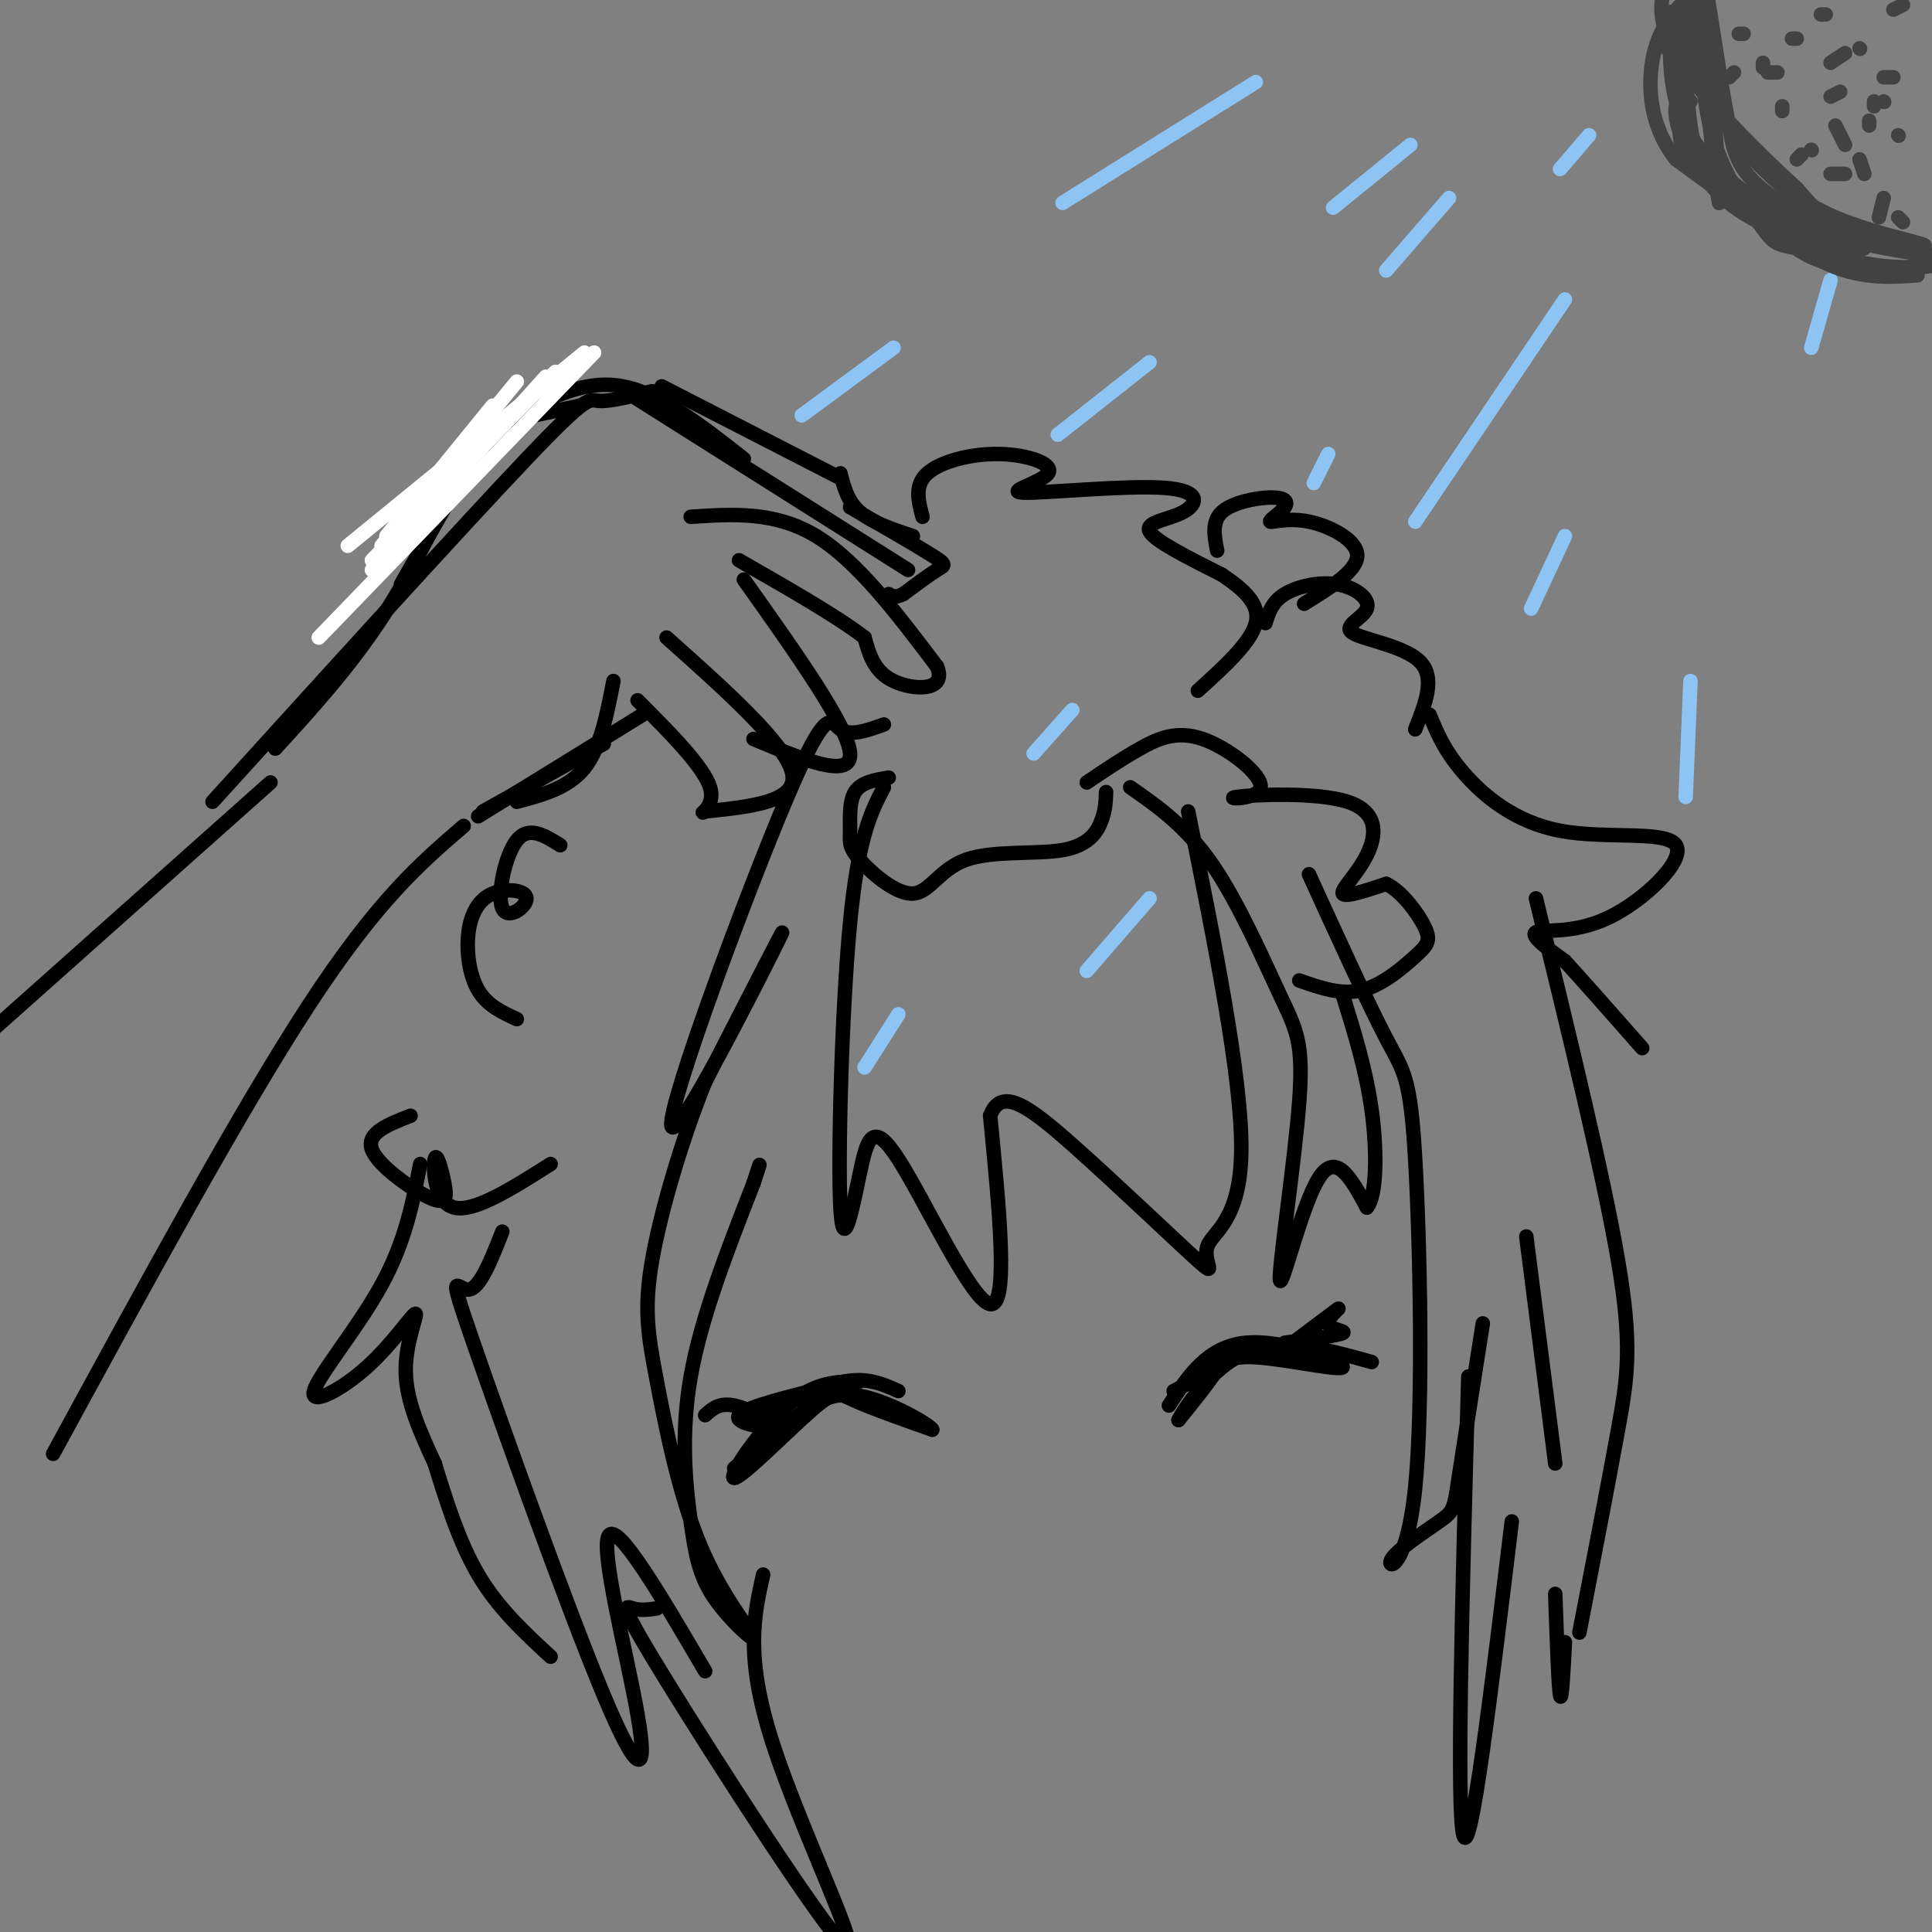 <svg viewBox='0 0 400 400' version='1.1' xmlns='http://www.w3.org/2000/svg' xmlns:xlink='http://www.w3.org/1999/xlink'><rect x="0" y="0" width="400" height="400" fill="#808080" stroke="none"/><g fill='none' stroke='rgb(0,0,0)' stroke-width='3' stroke-linecap='round' stroke-linejoin='round'><path d='M183,150c-3.485,1.247 -6.970,2.494 -9,1c-2.030,-1.494 -2.606,-5.730 -11,14c-8.394,19.730 -24.606,63.427 -24,68c0.606,4.573 18.030,-29.979 22,-38c3.970,-8.021 -5.515,10.490 -15,29'/><path d='M146,224c-4.782,11.813 -9.238,26.847 -11,37c-1.762,10.153 -0.831,15.425 1,25c1.831,9.575 4.562,23.452 9,34c4.438,10.548 10.584,17.769 11,19c0.416,1.231 -4.899,-3.526 -8,-8c-3.101,-4.474 -3.989,-8.666 -5,-16c-1.011,-7.334 -2.146,-17.810 0,-30c2.146,-12.190 7.573,-26.095 13,-40'/><path d='M156,245c2.167,-6.667 1.083,-3.333 0,0'/><path d='M183,163c-2.635,5.045 -5.270,10.091 -7,28c-1.730,17.909 -2.555,48.683 -2,59c0.555,10.317 2.489,0.178 4,-7c1.511,-7.178 2.599,-11.394 8,-3c5.401,8.394 15.115,29.398 19,30c3.885,0.602 1.943,-19.199 0,-39'/><path d='M205,231c2.266,-6.154 7.930,-2.038 17,6c9.070,8.038 21.544,20.000 26,24c4.456,4.000 0.892,0.038 2,-3c1.108,-3.038 6.888,-5.154 7,-20c0.112,-14.846 -5.444,-42.423 -11,-70'/><path d='M234,163c5.766,4.024 11.532,8.049 17,16c5.468,7.951 10.636,19.829 14,27c3.364,7.171 4.922,9.633 4,22c-0.922,12.367 -4.325,34.637 -4,37c0.325,2.363 4.379,-15.182 8,-21c3.621,-5.818 6.811,0.091 10,6'/><path d='M283,250c2.044,-2.444 2.156,-11.556 1,-20c-1.156,-8.444 -3.578,-16.222 -6,-24'/><path d='M271,181c6.144,13.464 12.287,26.929 16,34c3.713,7.071 4.995,7.749 6,25c1.005,17.251 1.733,51.076 0,68c-1.733,16.924 -5.929,16.949 -5,15c0.929,-1.949 6.981,-5.871 10,-8c3.019,-2.129 3.005,-2.465 4,-9c0.995,-6.535 2.997,-19.267 5,-32'/><path d='M174,99c0.000,0.000 -37.000,-19.000 -37,-19'/><path d='M135,81c-4.422,1.089 -8.844,2.178 -11,2c-2.156,-0.178 -2.044,-1.622 -15,12c-12.956,13.622 -38.978,42.311 -65,71'/><path d='M174,98c0.750,2.917 1.500,5.833 4,8c2.500,2.167 6.750,3.583 11,5'/><path d='M143,107c8.750,-0.583 17.500,-1.167 26,4c8.500,5.167 16.750,16.083 25,27'/><path d='M194,138c2.156,5.267 -4.956,4.933 -9,3c-4.044,-1.933 -5.022,-5.467 -6,-9'/><path d='M179,132c-5.333,-4.167 -15.667,-10.083 -26,-16'/><path d='M138,132c12.333,11.000 24.667,22.000 26,28c1.333,6.000 -8.333,7.000 -18,8'/><path d='M146,168c-1.911,0.933 2.311,-0.733 1,-5c-1.311,-4.267 -8.156,-11.133 -15,-18'/><path d='M154,120c10.833,15.250 21.667,30.500 22,36c0.333,5.500 -9.833,1.250 -20,-3'/><path d='M176,105c6.911,4.000 13.822,8.000 17,10c3.178,2.000 2.622,2.000 1,3c-1.622,1.000 -4.311,3.000 -7,5'/><path d='M187,123c-1.667,0.833 -2.333,0.417 -3,0'/><path d='M127,141c-1.333,6.917 -2.667,13.833 -6,18c-3.333,4.167 -8.667,5.583 -14,7'/><path d='M133,148c0.000,0.000 -34.000,21.000 -34,21'/><path d='M125,154c0.000,0.000 -25.000,14.000 -25,14'/><path d='M120,84c0.000,0.000 -14.000,3.000 -14,3'/><path d='M111,83c0.000,0.000 -13.000,7.000 -13,7'/><path d='M103,86c0.000,0.000 -20.000,35.000 -20,35'/><path d='M97,94c-5.667,11.917 -11.333,23.833 -18,34c-6.667,10.167 -14.333,18.583 -22,27'/><path d='M107,86c7.083,-3.750 14.167,-7.500 22,-6c7.833,1.500 16.417,8.250 25,15'/><path d='M131,82c0.000,0.000 57.000,36.000 57,36'/><path d='M116,175c-3.267,-2.049 -6.533,-4.099 -9,-1c-2.467,3.099 -4.134,11.346 -3,14c1.134,2.654 5.069,-0.286 5,-2c-0.069,-1.714 -4.142,-2.202 -7,-1c-2.858,1.202 -4.500,4.093 -5,8c-0.500,3.907 0.143,8.831 2,12c1.857,3.169 4.929,4.585 8,6'/><path d='M85,231c-4.633,1.801 -9.266,3.602 -8,7c1.266,3.398 8.430,8.394 12,10c3.570,1.606 3.544,-0.178 3,-3c-0.544,-2.822 -1.608,-6.683 -2,-5c-0.392,1.683 -0.112,8.909 4,10c4.112,1.091 12.056,-3.955 20,-9'/><path d='M191,107c-0.873,-3.267 -1.745,-6.534 1,-9c2.745,-2.466 9.109,-4.133 15,-4c5.891,0.133 11.311,2.064 10,4c-1.311,1.936 -9.351,3.875 -5,4c4.351,0.125 21.094,-1.564 29,-1c7.906,0.564 6.975,3.383 4,5c-2.975,1.617 -7.993,2.034 -7,4c0.993,1.966 7.996,5.483 15,9'/><path d='M253,119c4.422,3.000 7.978,6.000 7,10c-0.978,4.000 -6.489,9.000 -12,14'/><path d='M225,162c3.628,-2.448 7.257,-4.896 11,-7c3.743,-2.104 7.601,-3.865 13,-2c5.399,1.865 12.339,7.357 12,10c-0.339,2.643 -7.958,2.438 -5,2c2.958,-0.438 16.494,-1.107 23,1c6.506,2.107 5.982,6.990 4,11c-1.982,4.010 -5.424,7.146 -5,8c0.424,0.854 4.712,-0.573 9,-2'/><path d='M287,183c3.191,1.483 6.670,6.191 8,9c1.330,2.809 0.512,3.718 -2,6c-2.512,2.282 -6.718,5.938 -11,7c-4.282,1.062 -8.641,-0.469 -13,-2'/><path d='M262,129c0.682,-2.191 1.363,-4.383 4,-6c2.637,-1.617 7.229,-2.660 11,-2c3.771,0.660 6.722,3.022 6,5c-0.722,1.978 -5.118,3.571 -3,5c2.118,1.429 10.748,2.694 14,6c3.252,3.306 1.126,8.653 -1,14'/><path d='M184,161c-2.861,0.472 -5.721,0.945 -7,3c-1.279,2.055 -0.976,5.694 -1,8c-0.024,2.306 -0.374,3.280 2,6c2.374,2.720 7.473,7.187 11,7c3.527,-0.187 5.481,-5.030 11,-7c5.519,-1.970 14.601,-1.069 20,-2c5.399,-0.931 7.114,-3.695 8,-6c0.886,-2.305 0.943,-4.153 1,-6'/><path d='M56,162c0.000,0.000 -64.000,57.000 -64,57'/><path d='M96,171c-8.917,7.667 -17.833,15.333 -32,37c-14.167,21.667 -33.583,57.333 -53,93'/><path d='M186,288c-3.167,-1.417 -6.333,-2.833 -11,-2c-4.667,0.833 -10.833,3.917 -17,7'/><path d='M178,286c-4.656,0.016 -9.311,0.032 -15,5c-5.689,4.968 -12.411,14.888 -11,15c1.411,0.112 10.957,-9.585 16,-14c5.043,-4.415 5.584,-3.547 9,-2c3.416,1.547 9.708,3.774 16,6'/><path d='M193,296c-0.226,-0.833 -8.792,-5.917 -15,-7c-6.208,-1.083 -10.060,1.833 -14,5c-3.940,3.167 -7.970,6.583 -12,10'/><path d='M172,287c-8.881,2.179 -17.762,4.357 -19,6c-1.238,1.643 5.167,2.750 6,2c0.833,-0.750 -3.905,-3.357 -7,-4c-3.095,-0.643 -4.548,0.679 -6,2'/><path d='M243,288c0.000,0.000 15.000,-8.000 15,-8'/><path d='M242,291c4.013,-6.139 8.026,-12.278 16,-13c7.974,-0.722 19.911,3.971 20,5c0.089,1.029 -11.668,-1.608 -18,-2c-6.332,-0.392 -7.238,1.459 -9,4c-1.762,2.541 -4.381,5.770 -7,9'/><path d='M244,294c0.867,-1.800 6.533,-10.800 14,-14c7.467,-3.200 16.733,-0.600 26,2'/><path d='M266,278c5.542,-0.762 11.083,-1.524 12,-2c0.917,-0.476 -2.792,-0.667 -3,-2c-0.208,-1.333 3.083,-3.810 2,-3c-1.083,0.810 -6.542,4.905 -12,9'/><path d='M104,255c-2.331,5.918 -4.662,11.835 -7,12c-2.338,0.165 -4.685,-5.423 1,11c5.685,16.423 19.400,54.856 27,73c7.600,18.144 9.085,16.000 7,4c-2.085,-12.000 -7.738,-33.857 -6,-37c1.738,-3.143 10.869,12.429 20,28'/><path d='M136,333c-1.668,0.247 -3.337,0.494 -5,0c-1.663,-0.494 -3.322,-1.730 7,15c10.322,16.730 32.625,51.427 37,55c4.375,3.573 -9.179,-23.979 -15,-42c-5.821,-18.021 -3.911,-26.510 -2,-35'/><path d='M304,285c-1.250,45.000 -2.500,90.000 -1,95c1.500,5.000 5.750,-30.000 10,-65'/><path d='M322,330c0.333,9.667 0.667,19.333 1,21c0.333,1.667 0.667,-4.667 1,-11'/><path d='M318,186c7.000,28.711 14.000,57.422 17,75c3.000,17.578 2.000,24.022 0,35c-2.000,10.978 -5.000,26.489 -8,42'/><path d='M316,256c0.000,0.000 6.000,47.000 6,47'/><path d='M87,241c-1.550,8.030 -3.100,16.060 -8,25c-4.900,8.940 -13.150,18.791 -14,22c-0.850,3.209 5.700,-0.222 11,-5c5.300,-4.778 9.350,-10.902 10,-11c0.650,-0.098 -2.100,5.829 -2,12c0.100,6.171 3.050,12.585 6,19'/><path d='M90,303c2.267,7.311 4.933,16.089 9,23c4.067,6.911 9.533,11.956 15,17'/><path d='M296,148c1.501,3.686 3.002,7.372 7,12c3.998,4.628 10.494,10.199 20,12c9.506,1.801 22.022,-0.167 24,3c1.978,3.167 -6.583,11.468 -14,15c-7.417,3.532 -13.691,2.295 -15,3c-1.309,0.705 2.345,3.353 6,6'/><path d='M324,199c3.667,4.000 9.833,11.000 16,18'/><path d='M252,114c-0.584,-3.008 -1.168,-6.016 1,-8c2.168,-1.984 7.088,-2.944 10,-3c2.912,-0.056 3.816,0.792 3,2c-0.816,1.208 -3.353,2.778 -3,3c0.353,0.222 3.595,-0.902 8,0c4.405,0.902 9.973,3.829 10,7c0.027,3.171 -5.486,6.585 -11,10'/></g>
<g fill='none' stroke='rgb(141,196,244)' stroke-width='3' stroke-linecap='round' stroke-linejoin='round'><path d='M292,30c0.000,0.000 -16.000,13.000 -16,13'/><path d='M300,41c0.000,0.000 -13.000,15.000 -13,15'/><path d='M324,62c0.000,0.000 -31.000,46.000 -31,46'/><path d='M324,111c0.000,0.000 -7.000,15.000 -7,15'/><path d='M275,94c0.000,0.000 -3.000,6.000 -3,6'/><path d='M238,75c0.000,0.000 -19.000,15.000 -19,15'/><path d='M350,141c0.000,0.000 -1.000,24.000 -1,24'/><path d='M238,186c0.000,0.000 -13.000,15.000 -13,15'/><path d='M222,147c0.000,0.000 -8.000,9.000 -8,9'/><path d='M186,210c0.000,0.000 -7.000,11.000 -7,11'/><path d='M379,58c0.000,0.000 -4.000,14.000 -4,14'/><path d='M329,28c0.000,0.000 -6.000,7.000 -6,7'/><path d='M260,17c0.000,0.000 -40.000,25.000 -40,25'/><path d='M185,72c0.000,0.000 -19.000,14.000 -19,14'/></g>
<g fill='none' stroke='rgb(66,66,66)' stroke-width='3' stroke-linecap='round' stroke-linejoin='round'><path d='M345,10c0.556,-4.561 1.112,-9.121 1,-7c-0.112,2.121 -0.893,10.925 1,18c1.893,7.075 6.460,12.421 12,17c5.540,4.579 12.052,8.392 21,11c8.948,2.608 20.332,4.010 21,4c0.668,-0.010 -9.381,-1.431 -16,-4c-6.619,-2.569 -9.810,-6.284 -13,-10'/><path d='M372,39c-7.209,-6.523 -18.731,-17.829 -24,-26c-5.269,-8.171 -4.286,-13.206 -3,-16c1.286,-2.794 2.875,-3.345 5,-6c2.125,-2.655 4.786,-7.413 4,-1c-0.786,6.413 -5.019,23.996 -6,33c-0.981,9.004 1.291,9.430 5,12c3.709,2.570 8.854,7.285 14,12'/><path d='M367,47c9.985,2.930 27.946,4.254 31,4c3.054,-0.254 -8.801,-2.087 -18,-6c-9.199,-3.913 -15.744,-9.904 -21,-17c-5.256,-7.096 -9.223,-15.295 -11,-20c-1.777,-4.705 -1.365,-5.916 0,-7c1.365,-1.084 3.682,-2.042 6,-3'/><path d='M354,-2c-0.337,-0.072 -4.181,1.246 -6,4c-1.819,2.754 -1.614,6.942 -1,13c0.614,6.058 1.637,13.985 5,20c3.363,6.015 9.066,10.117 17,13c7.934,2.883 18.098,4.545 17,3c-1.098,-1.545 -13.456,-6.299 -20,-11c-6.544,-4.701 -7.272,-9.351 -8,-14'/><path d='M358,26c-2.625,-12.258 -5.188,-35.904 -7,-36c-1.812,-0.096 -2.872,23.359 -1,36c1.872,12.641 6.678,14.469 8,14c1.322,-0.469 -0.839,-3.234 -3,-6'/><path d='M355,34c-1.143,-11.464 -2.500,-37.125 -2,-34c0.500,3.125 2.857,35.036 3,41c0.143,5.964 -1.929,-14.018 -4,-34'/><path d='M352,7c-0.591,-8.405 -0.070,-12.418 0,-8c0.070,4.418 -0.311,17.267 2,27c2.311,9.733 7.315,16.351 10,20c2.685,3.649 3.053,4.328 6,5c2.947,0.672 8.474,1.336 14,2'/><path d='M350,21c-1.313,-0.115 -2.625,-0.230 -3,1c-0.375,1.230 0.188,3.804 1,6c0.812,2.196 1.872,4.014 7,9c5.128,4.986 14.322,13.139 22,17c7.678,3.861 13.839,3.431 20,3'/><path d='M367,47c3.369,3.440 6.738,6.881 14,8c7.262,1.119 18.417,-0.083 19,0c0.583,0.083 -9.405,1.452 -20,-2c-10.595,-3.452 -21.798,-11.726 -33,-20'/><path d='M347,33c-6.422,-8.044 -5.978,-18.156 -4,-24c1.978,-5.844 5.489,-7.422 9,-9'/><path d='M369,23c0.000,0.000 0.000,-1.000 0,-1'/><path d='M379,36c0.000,0.000 3.000,0.000 3,0'/><path d='M382,30c0.000,0.000 -2.000,-4.000 -2,-4'/><path d='M381,19c0.000,0.000 -2.000,1.000 -2,1'/><path d='M385,33c0.000,0.000 1.000,3.000 1,3'/><path d='M393,28c0.000,0.000 0.100,0.100 0.1,0.1'/><path d='M392,16c0.000,0.000 -2.000,0.000 -2,0'/><path d='M385,10c0.000,0.000 0.100,0.100 0.1,0.1'/><path d='M372,8c0.000,0.000 -1.000,0.000 -1,0'/><path d='M368,15c0.000,0.000 -2.000,0.000 -2,0'/><path d='M378,3c0.000,0.000 -1.000,0.000 -1,0'/><path d='M382,11c0.000,0.000 -3.000,2.000 -3,2'/><path d='M365,13c0.000,0.000 0.000,1.000 0,1'/><path d='M373,32c0.000,0.000 -1.000,1.000 -1,1'/><path d='M375,31c0.000,0.000 0.100,0.100 0.1,0.1'/><path d='M387,25c0.000,0.000 0.000,1.000 0,1'/><path d='M390,41c0.000,0.000 -1.000,4.000 -1,4'/><path d='M394,46c0.000,0.000 -1.000,-1.000 -1,-1'/><path d='M388,21c0.000,0.000 0.000,1.000 0,1'/><path d='M390,21c0.000,0.000 0.100,0.100 0.1,0.1'/><path d='M394,1c0.000,0.000 -2.000,1.000 -2,1'/><path d='M361,7c0.000,0.000 -1.000,0.000 -1,0'/><path d='M359,15c0.000,0.000 -1.000,1.000 -1,1'/></g>
<g fill='none' stroke='rgb(255,255,255)' stroke-width='3' stroke-linecap='round' stroke-linejoin='round'><path d='M121,73c0.000,0.000 -49.000,40.000 -49,40'/><path d='M123,73c0.000,0.000 -57.000,59.000 -57,59'/><path d='M115,77c0.000,0.000 -38.000,39.000 -38,39'/><path d='M113,78c0.000,0.000 -36.000,40.000 -36,40'/><path d='M107,79c0.000,0.000 -28.000,34.000 -28,34'/><path d='M102,84c0.000,0.000 -22.000,27.000 -22,27'/></g>
</svg>